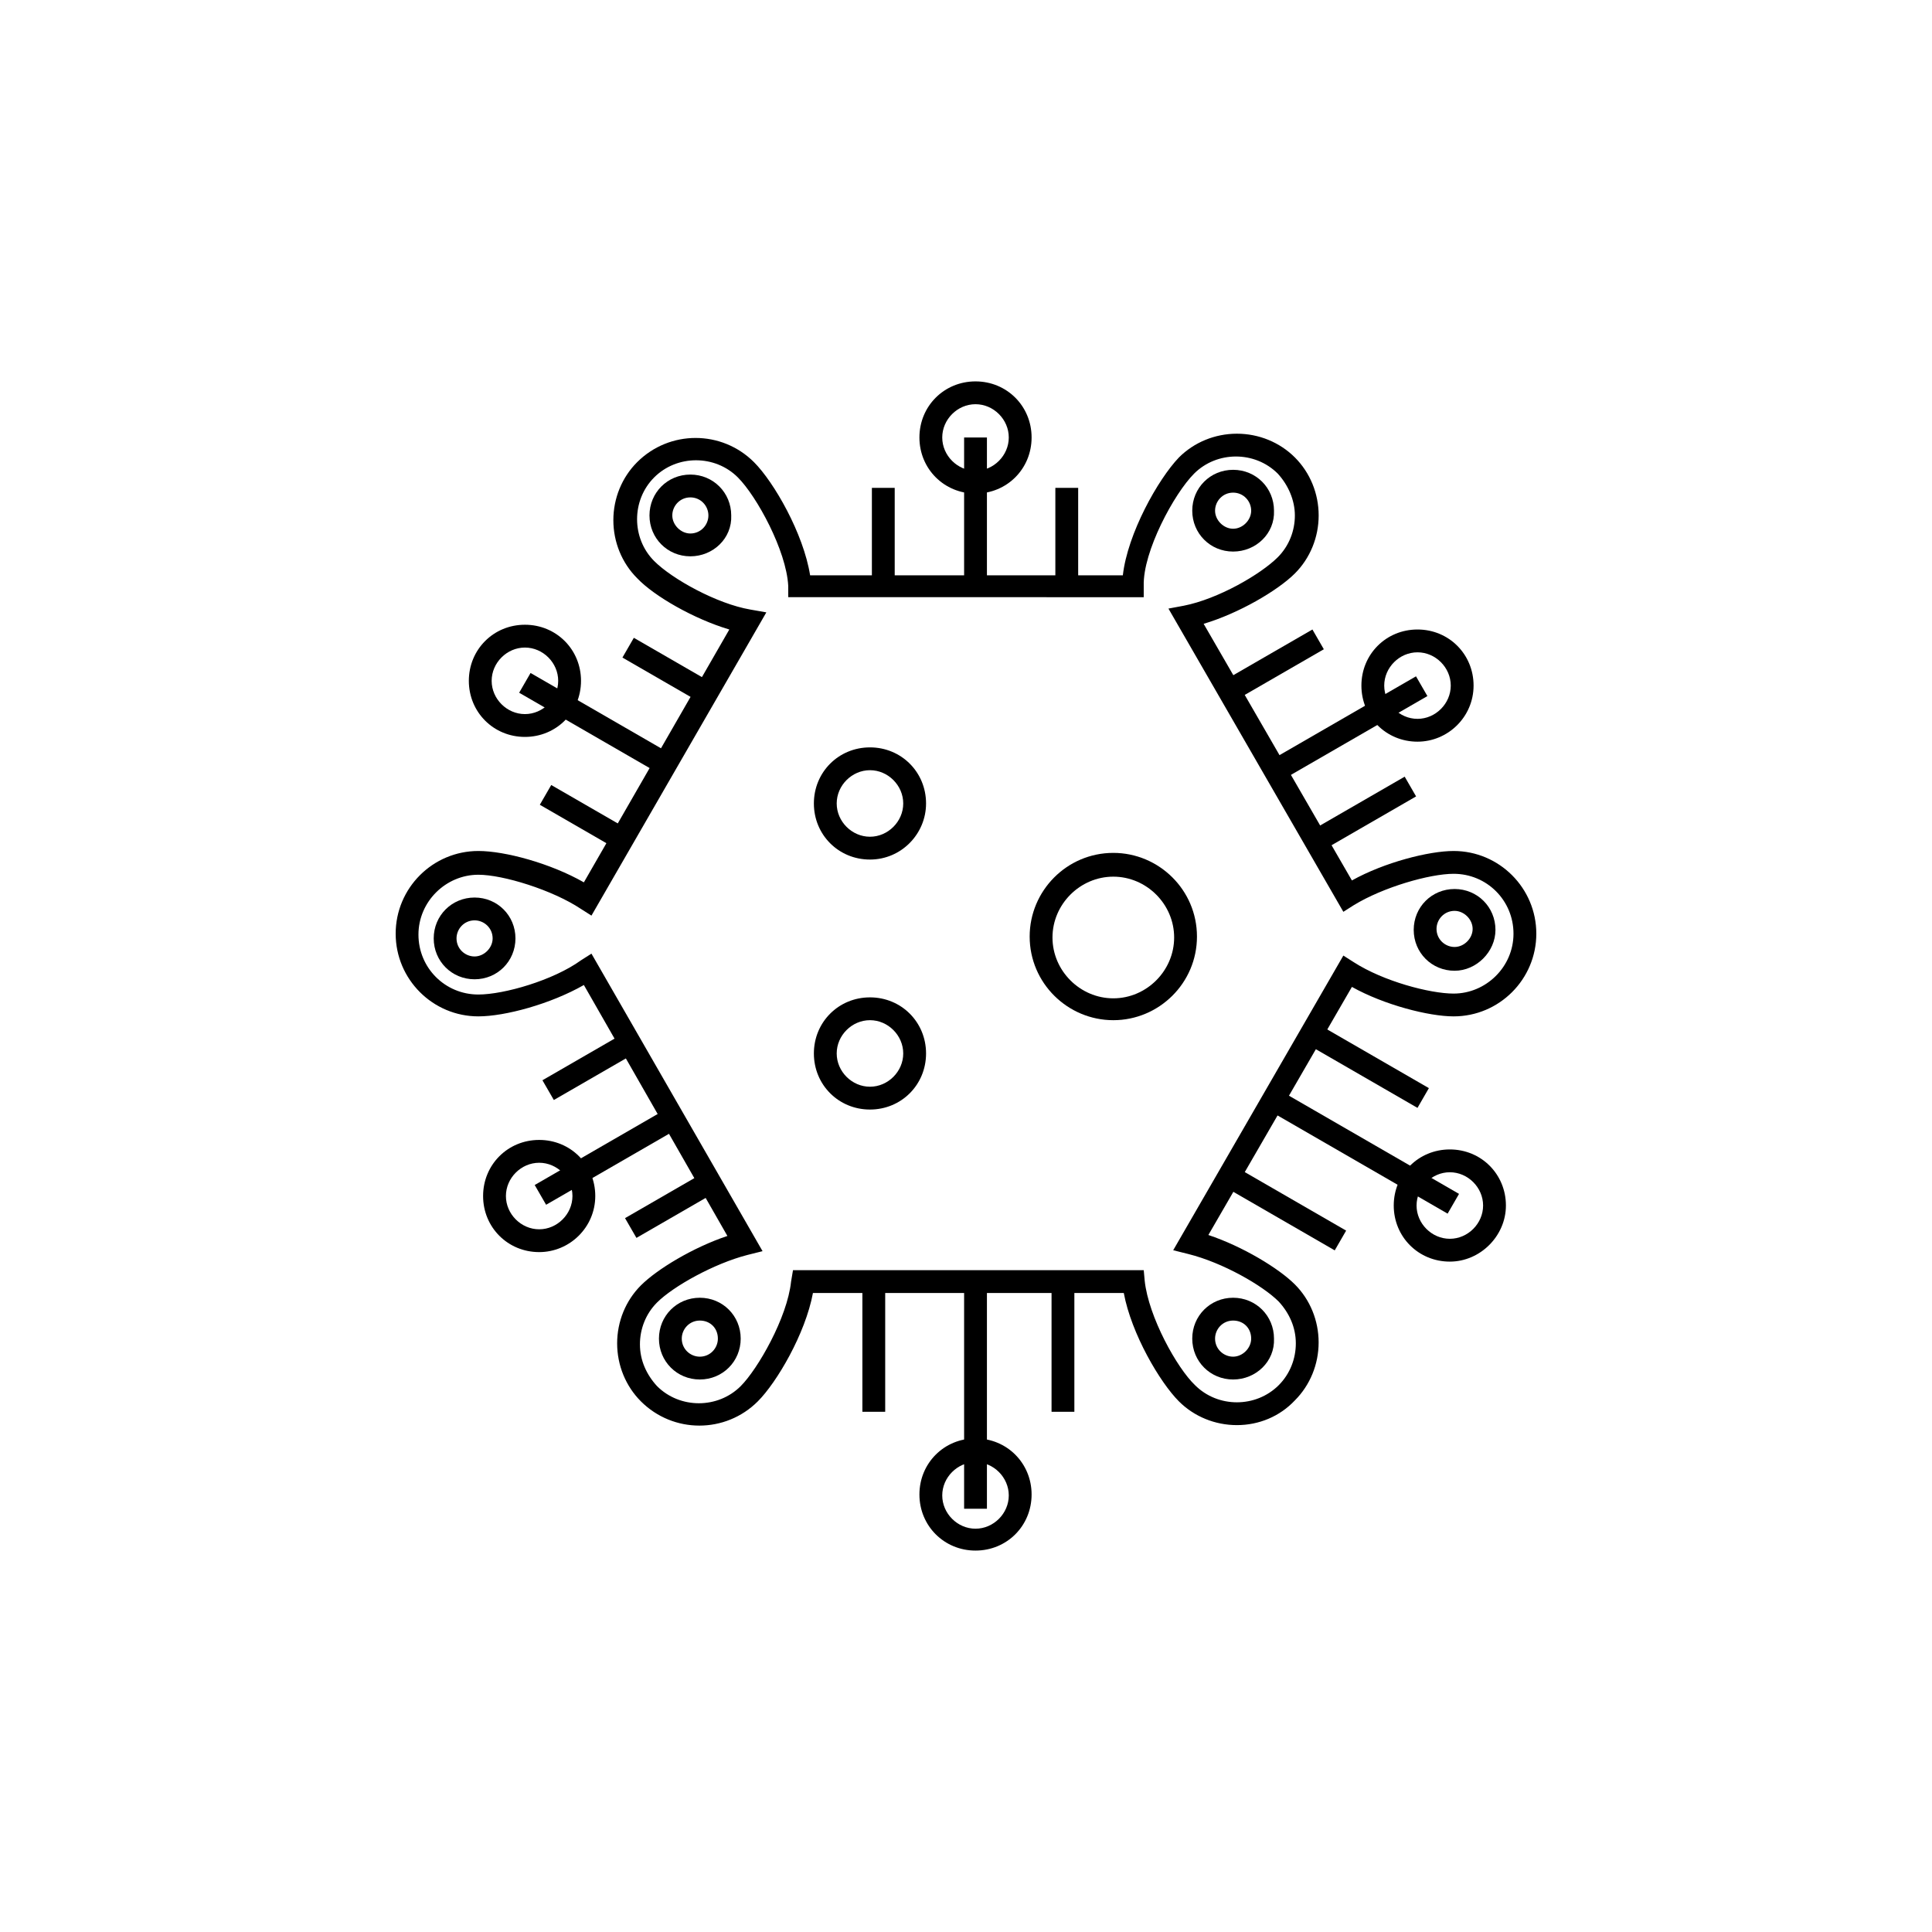 <?xml version="1.0" encoding="UTF-8"?>
<!-- Uploaded to: ICON Repo, www.svgrepo.com, Generator: ICON Repo Mixer Tools -->
<svg fill="#000000" width="800px" height="800px" version="1.1" viewBox="144 144 512 512" xmlns="http://www.w3.org/2000/svg">
 <g>
  <path d="m374.55 371.79c-8.312 0-14.863-6.551-14.863-14.863s6.551-14.863 14.863-14.863 14.863 6.551 14.863 14.863c0 8.062-6.551 14.863-14.863 14.863zm0-23.68c-4.785 0-8.816 4.031-8.816 8.816s4.031 8.816 8.816 8.816c4.785 0 8.816-4.031 8.816-8.816s-4.027-8.816-8.816-8.816z"/>
  <path d="m374.55 438.04c-8.312 0-14.863-6.551-14.863-14.863s6.551-14.863 14.863-14.863 14.863 6.551 14.863 14.863c0 8.316-6.551 14.863-14.863 14.863zm0-23.68c-4.785 0-8.816 4.031-8.816 8.816s4.031 8.816 8.816 8.816c4.785 0 8.816-4.031 8.816-8.816s-4.027-8.816-8.816-8.816z"/>
  <path d="m329.46 509.58c-6.047 0-10.832-4.785-10.832-10.832s4.785-10.832 10.832-10.832 10.832 4.785 10.832 10.832c0 6.043-4.785 10.832-10.832 10.832zm0-15.617c-2.769 0-4.785 2.266-4.785 4.785 0 2.769 2.266 4.785 4.785 4.785 2.769 0 4.785-2.266 4.785-4.785 0-2.773-2.016-4.785-4.785-4.785z"/>
  <path d="m269.77 403.52c-6.047 0-10.832-4.785-10.832-10.832s4.785-10.832 10.832-10.832 10.832 4.785 10.832 10.832c-0.004 6.047-4.789 10.832-10.832 10.832zm0-15.617c-2.769 0-4.785 2.266-4.785 4.785 0 2.769 2.266 4.785 4.785 4.785s4.785-2.266 4.785-4.785c0-2.769-2.269-4.785-4.785-4.785z"/>
  <path d="m326.95 291.43c-6.047 0-10.832-4.785-10.832-10.832s4.785-10.832 10.832-10.832c6.047 0 10.832 4.785 10.832 10.832 0.254 6.047-4.785 10.832-10.832 10.832zm0-15.617c-2.769 0-4.785 2.266-4.785 4.785s2.266 4.785 4.785 4.785c2.769 0 4.785-2.266 4.785-4.785 0-2.516-2.012-4.785-4.785-4.785z"/>
  <path d="m470.79 290.17c-6.047 0-10.832-4.785-10.832-10.832 0-6.047 4.785-10.832 10.832-10.832s10.832 4.785 10.832 10.832c0.25 6.047-4.789 10.832-10.832 10.832zm0-15.617c-2.769 0-4.785 2.266-4.785 4.785 0 2.519 2.266 4.785 4.785 4.785 2.519 0 4.785-2.266 4.785-4.785 0-2.519-2.016-4.785-4.785-4.785z"/>
  <path d="m529.48 401.26c-6.047 0-10.832-4.785-10.832-10.832s4.785-10.832 10.832-10.832c6.047 0 10.832 4.785 10.832 10.832 0 5.793-5.039 10.832-10.832 10.832zm0-15.871c-2.769 0-4.785 2.266-4.785 4.785 0 2.769 2.266 4.785 4.785 4.785 2.519 0 4.785-2.266 4.785-4.785 0.004-2.516-2.266-4.785-4.785-4.785z"/>
  <path d="m470.79 509.58c-6.047 0-10.832-4.785-10.832-10.832s4.785-10.832 10.832-10.832 10.832 4.785 10.832 10.832c0.25 6.043-4.789 10.832-10.832 10.832zm0-15.617c-2.769 0-4.785 2.266-4.785 4.785 0 2.769 2.266 4.785 4.785 4.785 2.519 0 4.785-2.266 4.785-4.785 0-2.773-2.016-4.785-4.785-4.785z"/>
  <path d="m439.04 414.36c-12.09 0-22.168-9.824-22.168-22.168 0-12.09 9.824-22.168 22.168-22.168 12.09 0 22.168 9.824 22.168 22.168s-10.074 22.168-22.168 22.168zm0-38.035c-8.816 0-16.121 7.305-16.121 16.121s7.305 16.121 16.121 16.121c8.816 0 16.121-7.305 16.121-16.121s-7.305-16.121-16.121-16.121z"/>
  <path d="m471.79 521.67c-5.793 0-11.336-2.266-15.367-6.297-5.039-5.039-12.594-17.887-14.609-28.719h-82.375c-2.016 10.832-9.574 23.68-14.609 28.719-8.566 8.566-22.418 8.566-30.984 0-4.031-4.031-6.297-9.574-6.297-15.367 0-5.793 2.266-11.336 6.297-15.367 4.281-4.281 13.855-10.078 22.922-13.098l-38.035-66.504c-8.816 5.039-20.906 8.312-27.961 8.312-12.09 0-21.914-9.824-21.914-21.914s9.824-21.914 21.914-21.914c7.055 0 19.145 3.273 27.961 8.312l38.543-67.008c-9.32-2.769-19.902-8.816-24.434-13.602-4.031-4.031-6.297-9.574-6.297-15.367s2.266-11.336 6.297-15.367c8.566-8.566 22.418-8.566 30.984 0 5.289 5.289 13.098 18.895 14.863 29.977h82.875c1.258-11.082 9.32-25.441 14.863-31.234 4.031-4.031 9.574-6.297 15.367-6.297s11.336 2.266 15.367 6.297 6.297 9.574 6.297 15.367c0 5.793-2.266 11.336-6.297 15.367-4.535 4.535-14.863 10.578-24.184 13.352l39.293 68.012c8.566-4.785 20.402-7.809 26.953-7.809 12.09 0 21.914 9.824 21.914 21.914s-9.824 21.914-21.914 21.914c-6.551 0-18.391-3.023-26.953-7.809l-38.039 65.746c9.07 3.023 18.641 8.816 22.922 13.098 4.031 4.031 6.297 9.574 6.297 15.367s-2.266 11.336-6.297 15.367c-4.027 4.285-9.57 6.551-15.363 6.551zm-117.64-41.059h92.953l0.25 2.769c1.008 9.574 8.566 23.176 13.352 27.711 6.047 6.047 16.121 6.047 22.168 0 3.023-3.023 4.535-7.055 4.535-11.082 0-4.281-1.762-8.062-4.535-11.082-4.281-4.281-14.863-10.328-23.93-12.594l-4.031-1.008 45.09-78.09 2.769 1.762c7.809 5.039 20.152 8.312 26.449 8.312 8.566 0 15.871-7.055 15.871-15.871s-7.055-15.871-15.871-15.871c-6.297 0-18.641 3.527-26.449 8.312l-2.769 1.762-46.352-80.359 4.031-0.754c9.07-1.762 20.402-8.312 24.938-12.848 3.023-3.023 4.535-7.055 4.535-11.082 0-4.031-1.762-8.062-4.535-11.082-6.047-6.047-16.121-6.047-22.168 0-5.289 5.289-13.602 20.656-13.352 29.727v3.023l-94.211-0.008v-3.023c-0.504-9.32-8.312-23.68-13.352-28.719-6.047-6.047-16.121-6.047-22.168 0s-6.047 16.121 0 22.168c4.785 4.785 16.625 11.336 25.441 12.848l4.281 0.754-46.348 80.363-2.769-1.762c-7.559-5.039-20.656-9.07-27.207-9.07-8.566 0-15.871 7.055-15.871 15.871s7.055 15.871 15.871 15.871c6.801 0 19.902-3.777 27.207-9.07l2.769-1.762 45.344 78.848-4.031 1.008c-8.816 2.266-19.648 8.312-23.93 12.594-3.023 3.023-4.535 7.055-4.535 11.082 0 4.281 1.762 8.062 4.535 11.082 6.047 6.047 16.121 6.047 22.168 0 4.535-4.535 12.344-18.137 13.352-27.711z"/>
  <path d="m402.52 554.92c-8.312 0-14.863-6.551-14.863-14.863s6.551-14.863 14.863-14.863 14.863 6.551 14.863 14.863-6.547 14.863-14.863 14.863zm0-23.43c-4.785 0-8.816 4.031-8.816 8.816s4.031 8.816 8.816 8.816 8.816-4.031 8.816-8.816c0.004-4.785-4.027-8.816-8.816-8.816z"/>
  <path d="m528.22 478.34c-8.312 0-14.863-6.551-14.863-14.863s6.551-14.863 14.863-14.863 14.863 6.551 14.863 14.863c0 8.062-6.805 14.863-14.863 14.863zm0-23.68c-4.785 0-8.816 4.031-8.816 8.816 0 4.785 4.031 8.816 8.816 8.816s8.816-4.031 8.816-8.816c0-4.785-4.031-8.816-8.816-8.816z"/>
  <path d="m519.65 340.55c-8.312 0-14.863-6.551-14.863-14.863s6.551-14.863 14.863-14.863 14.863 6.551 14.863 14.863-6.801 14.863-14.863 14.863zm0-23.68c-4.785 0-8.816 4.031-8.816 8.816s4.031 8.816 8.816 8.816 8.816-4.031 8.816-8.816-4.027-8.816-8.816-8.816z"/>
  <path d="m402.52 274.8c-8.312 0-14.863-6.551-14.863-14.863s6.551-14.863 14.863-14.863 14.863 6.551 14.863 14.863c0 8.316-6.547 14.863-14.863 14.863zm0-23.68c-4.785 0-8.816 4.031-8.816 8.816s4.031 8.816 8.816 8.816 8.816-4.031 8.816-8.816c0.004-4.785-4.027-8.816-8.816-8.816z"/>
  <path d="m283.11 339.29c-8.312 0-14.863-6.551-14.863-14.863s6.551-14.863 14.863-14.863 14.863 6.551 14.863 14.863-6.551 14.863-14.863 14.863zm0-23.68c-4.785 0-8.816 4.031-8.816 8.816 0 4.785 4.031 8.816 8.816 8.816 4.785 0 8.816-4.031 8.816-8.816 0-4.785-4.027-8.816-8.816-8.816z"/>
  <path d="m286.89 475.82c-8.312 0-14.863-6.551-14.863-14.863s6.551-14.863 14.863-14.863 14.863 6.551 14.863 14.863c-0.004 8.316-6.805 14.863-14.863 14.863zm0-23.676c-4.785 0-8.816 4.031-8.816 8.816 0 4.785 4.031 8.816 8.816 8.816 4.785 0 8.816-4.031 8.816-8.816 0-4.789-4.031-8.816-8.816-8.816z"/>
  <path d="m399.5 259.94h6.047v38.289h-6.047z"/>
  <path d="m375.06 273.29h6.047v26.199h-6.047z"/>
  <path d="m423.68 273.29h6.047v26.199h-6.047z"/>
  <path d="m399.5 484.13h6.047v59.703h-6.047z"/>
  <path d="m372.54 484.13h6.047v34.008h-6.047z"/>
  <path d="m422.67 484.13h6.047v34.008h-6.047z"/>
  <path d="m281.58 327.58 3.023-5.234 37.957 21.914-3.023 5.234z"/>
  <path d="m308.95 318.26 3.023-5.234 20.07 11.586-3.023 5.234z"/>
  <path d="m287.06 357.27 3.023-5.234 20.07 11.586-3.023 5.234z"/>
  <path d="m480.08 438.17 3.023-5.234 47.555 27.457-3.023 5.234z"/>
  <path d="m469.14 458.86 3.023-5.234 28.578 16.5-3.023 5.234z"/>
  <path d="m491.07 421.1 3.023-5.234 28.578 16.5-3.023 5.234z"/>
  <path d="m285.7 458.04 37.305-21.539 3.023 5.234-37.305 21.539z"/>
  <path d="m287.75 430.28 20.723-11.965 3.023 5.234-20.723 11.965z"/>
  <path d="m309.64 466.82 20.723-11.965 3.023 5.234-20.723 11.965z"/>
  <path d="m478.68 346.66 40.574-23.426 3.023 5.234-40.574 23.426z"/>
  <path d="m467.81 324.68 23.996-13.855 3.023 5.234-23.996 13.855z"/>
  <path d="m492.26 363.68 23.996-13.855 3.023 5.234-23.996 13.855z"/>
 </g>
</svg>
